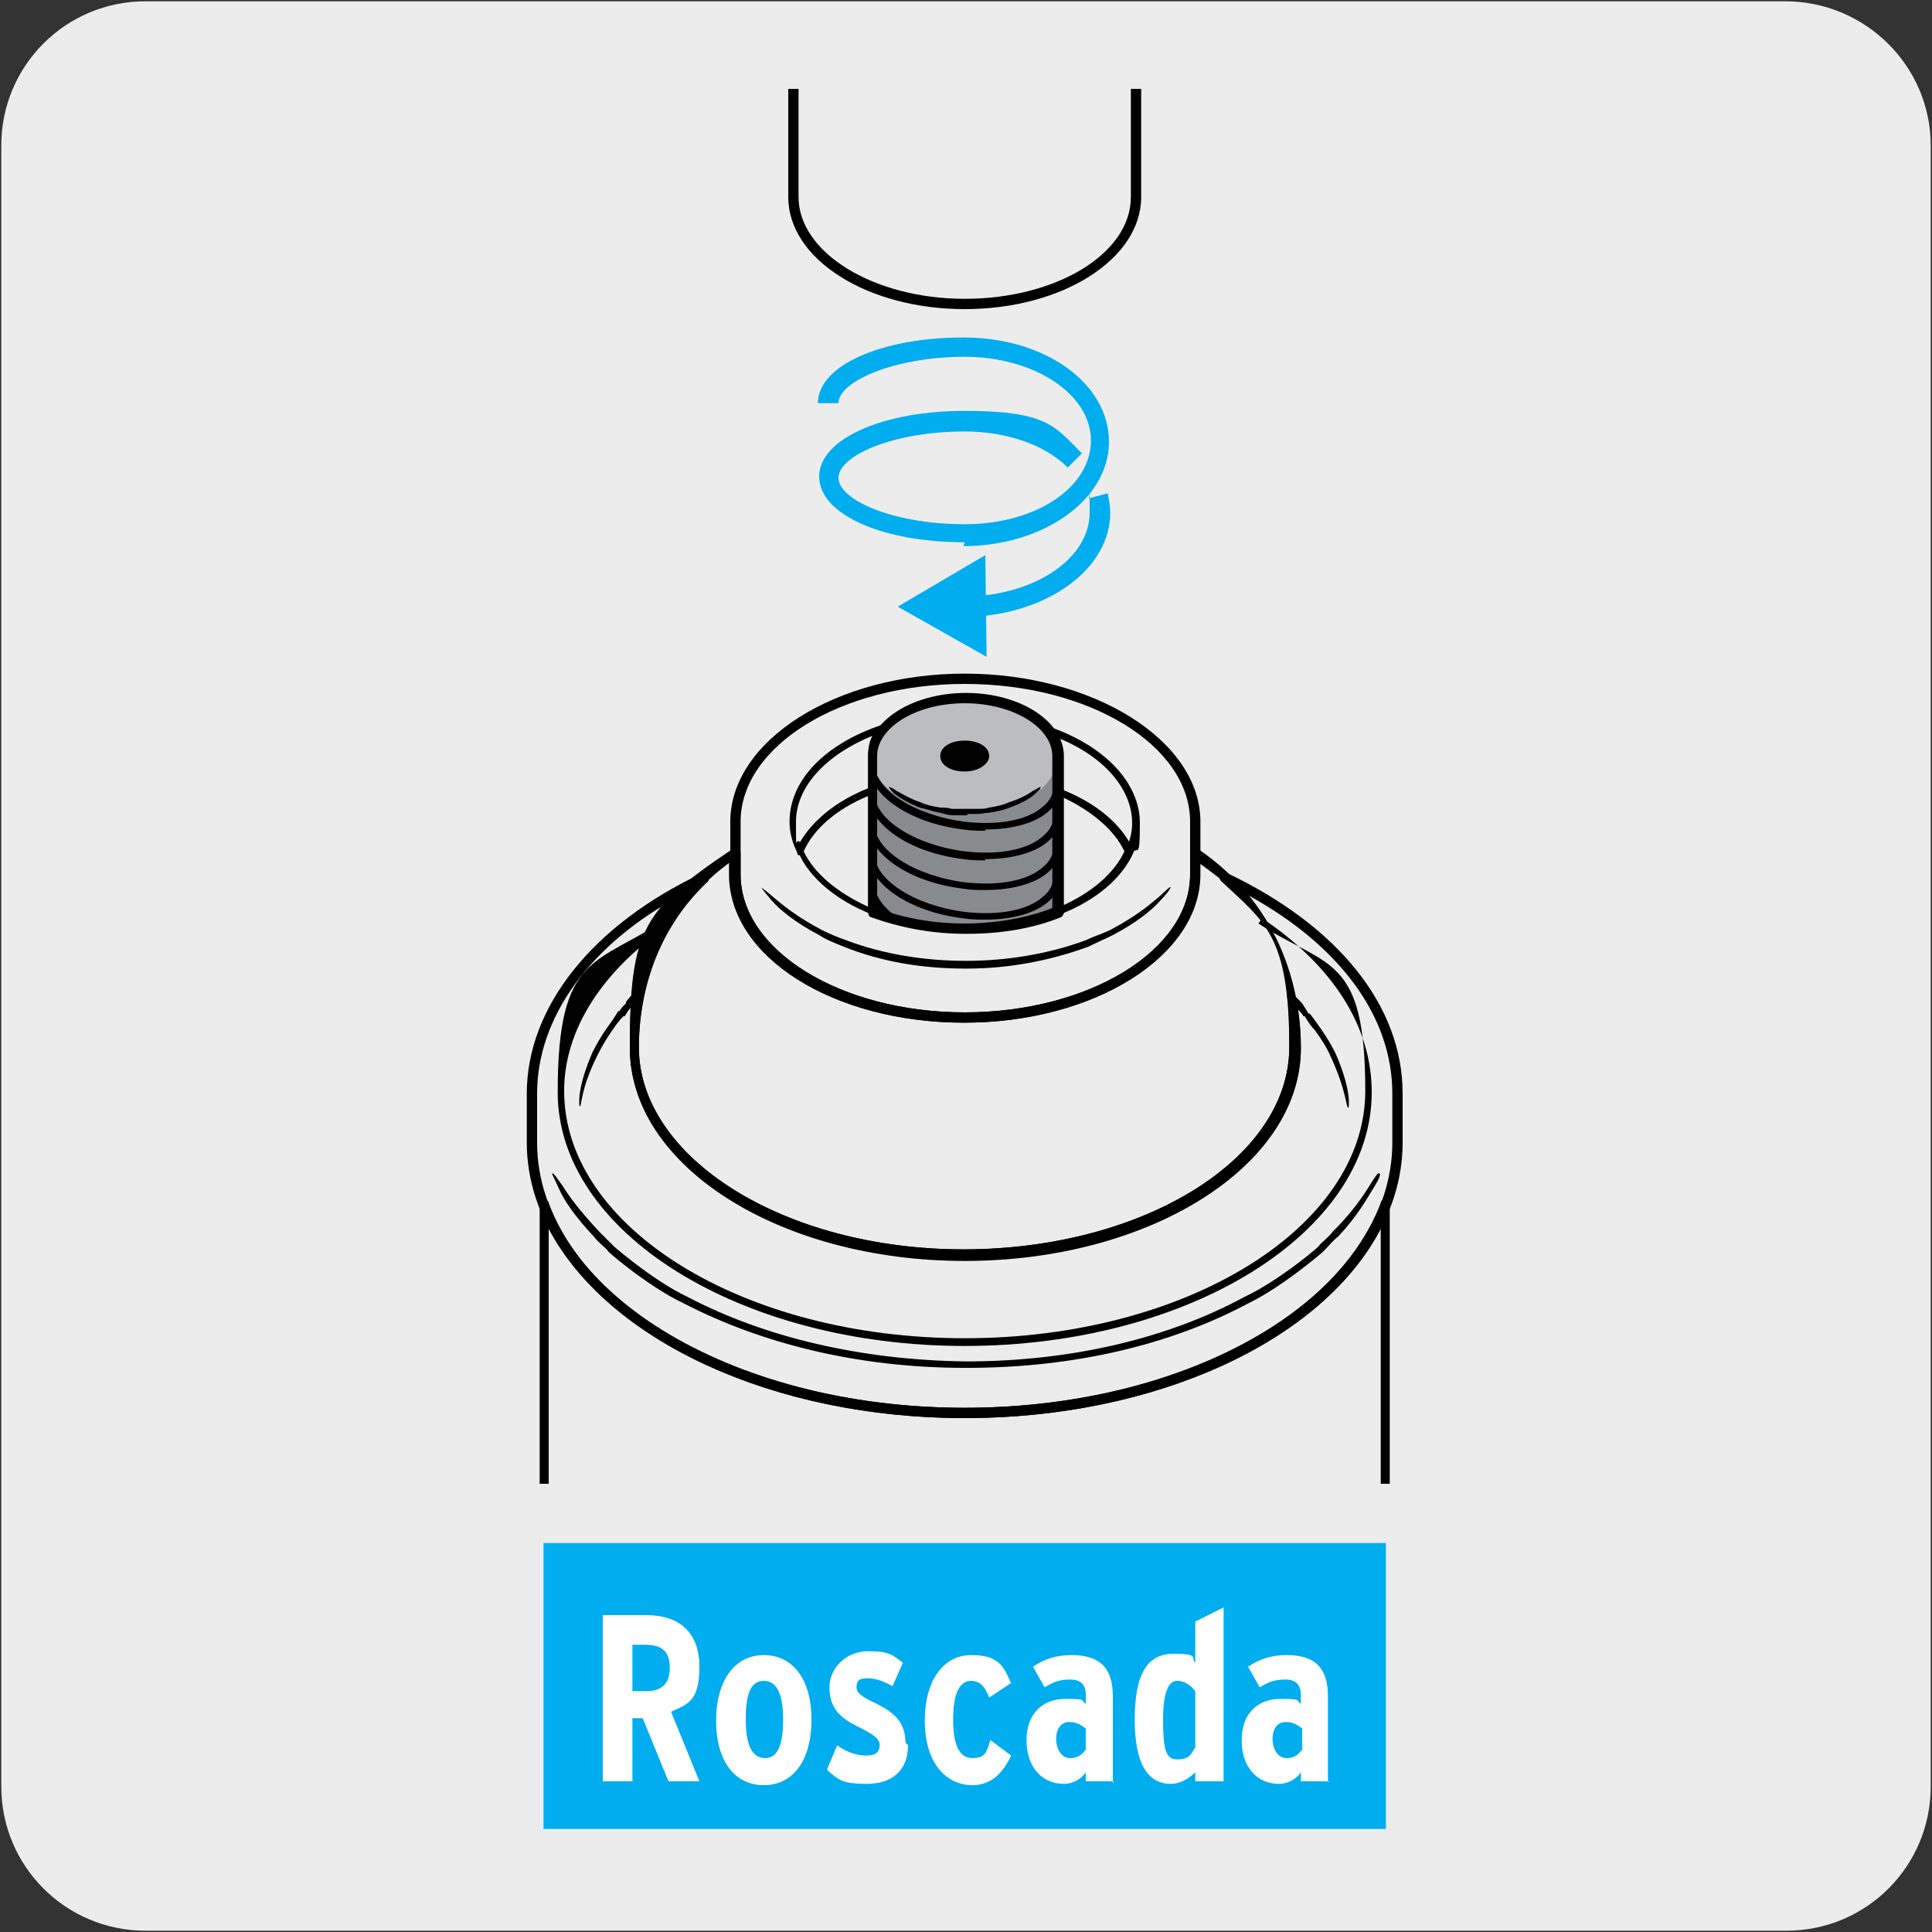 <?xml version="1.0" encoding="UTF-8"?>
<svg id="Capa_1" xmlns="http://www.w3.org/2000/svg" xmlns:xlink="http://www.w3.org/1999/xlink" version="1.1" viewBox="0 0 150 150">
  <rect x="0" y="0" width="150" height="150" fill="#333333" stroke="none"/>
  <!-- Generator: Adobe Illustrator 29.0.1, SVG Export Plug-In . SVG Version: 2.1.0 Build 192)  -->
  <defs>
    <style>
      .st0 {
        fill: none;
      }

      .st1 {
        fill: #00adee;
      }

      .st2 {
        fill: #edecec;
      }

      .st3 {
        clip-path: url(#clippath-10);
      }

      .st4 {
        clip-path: url(#clippath-1);
      }

      .st5 {
        clip-path: url(#clippath-3);
      }

      .st6 {
        clip-path: url(#clippath-4);
      }

      .st7 {
        clip-path: url(#clippath-2);
      }

      .st8 {
        clip-path: url(#clippath-7);
      }

      .st9 {
        clip-path: url(#clippath-6);
      }

      .st10 {
        clip-path: url(#clippath-9);
      }

      .st11 {
        clip-path: url(#clippath-8);
      }

      .st12 {
        clip-path: url(#clippath-5);
      }

      .st13 {
        fill: #bbbdbf;
      }

      .st14 {
        fill: #fff;
      }

      .st15 {
        clip-path: url(#clippath);
      }

      .st16 {
        fill: #888b8d;
      }
    </style>
    <clipPath id="clippath">
      <rect class="st0" x="39.3" y="49.3" width="71.1" height="65.9"/>
    </clipPath>
    <clipPath id="clippath-1">
      <rect class="st0" x="67.7" y="59.4" width="14.4" height="5.2"/>
    </clipPath>
    <clipPath id="clippath-2">
      <rect class="st0" x="67.7" y="61.7" width="14.4" height="5.2"/>
    </clipPath>
    <clipPath id="clippath-3">
      <rect class="st0" x="67.7" y="63.9" width="14.4" height="5.2"/>
    </clipPath>
    <clipPath id="clippath-4">
      <path class="st0" d="M67.7,66.2v4.6c.6.2,1.2.4,1.8.6h10.8c.6-.2,1.2-.4,1.8-.6v-4.6h-14.4Z"/>
    </clipPath>
    <clipPath id="clippath-5">
      <path class="st0" d="M67.7,68.5v2.3c2.1.8,4.5,1.3,7.2,1.3s5.1-.5,7.2-1.3v-2.3h-14.4Z"/>
    </clipPath>
    <clipPath id="clippath-6">
      <path class="st0" d="M67.7,58.7v12.1c2.1.8,4.5,1.3,7.2,1.3s5.1-.5,7.2-1.3v-12.1c0-2.5-3.2-4.5-7.2-4.5s-7.2,2-7.2,4.5"/>
    </clipPath>
    <clipPath id="clippath-7">
      <rect class="st0" x="39.3" y="49.3" width="71.1" height="65.9"/>
    </clipPath>
    <clipPath id="clippath-8">
      <rect class="st0" x="39.3" y="6.9" width="82.4" height="138.1"/>
    </clipPath>
    <clipPath id="clippath-9">
      <rect class="st0" x="39.3" y="6.9" width="82.4" height="138.1"/>
    </clipPath>
    <clipPath id="clippath-10">
      <rect class="st0" x="59.6" y="6.9" width="30.5" height="17.7"/>
    </clipPath>
  </defs>
  <g id="FONDO">
    <g id="Capa_11" data-name="Capa_1">
      <g id="Capa_2">
        <path class="st2" d="M11.3.1h127.3c6.2,0,11.3,5,11.3,11.2v127.4c0,6.2-5,11.2-11.2,11.2H11.3c-6.2,0-11.2-5-11.2-11.2h0V11.3C.1,5.1,5.1.1,11.3.1h0Z"/>
      </g>
    </g>
  </g>
  <rect class="st1" x="42.2" y="119.8" width="65.4" height="22.2"/>
  <g>
    <path class="st14" d="M54.4,138.3h-2.5l-2-4.9h-.8v4.9h-2.3v-12.9h3.4c2.5,0,4.1,1.3,4.1,4s-.9,2.9-2.2,3.5l2.2,5.4ZM52,129.5c0-1.2-.5-1.8-1.9-1.8h-1v3.6h1.1c1.2,0,1.8-.6,1.8-1.8Z"/>
    <path class="st14" d="M63,133.5c0,3.3-1.5,5.1-3.7,5.1s-3.7-1.8-3.7-5,1.5-5.1,3.7-5.1,3.7,1.8,3.7,5ZM60.8,133.5c0-1.8-.4-3-1.5-3s-1.4,1.2-1.4,3,.4,3,1.5,3,1.4-1.3,1.4-3Z"/>
    <path class="st14" d="M70.5,135.5c0,2-1.3,3-3.2,3s-2.2-.3-3.1-1.1l.8-1.9c.8.6,1.6.8,2.3.8s1-.3,1-.8-.4-.8-1.8-1.5c-1.4-.7-2.1-1.5-2.1-3s1.3-2.8,3-2.8,1.9.3,2.7.9l-.8,1.8c-.8-.4-1.3-.6-2-.6s-.8.3-.8.7.3.7,1.6,1.3c1.4.7,2.2,1.5,2.2,3Z"/>
    <path class="st14" d="M78.6,130.6l-1.8,1.2c-.3-.8-.7-1.3-1.4-1.3-1,0-1.4,1.2-1.4,3s.4,3,1.5,3,1.1-.6,1.4-1.4l1.6,1.2c-.6,1.3-1.5,2.3-3,2.3-2.1,0-3.7-1.8-3.7-5s1.5-5.1,3.6-5.1,2.5.8,3.1,2.2Z"/>
    <path class="st14" d="M86.5,138.3h-2.2v-.7c-.4.6-1.1.9-1.7.9-1.7,0-2.9-1.3-2.9-3.4s1.3-3.2,3-3.2,1.2.1,1.6.4v-.7c0-.7-.3-1.2-1.2-1.2s-1.3.2-2,.6l-.9-1.6c.9-.6,1.8-.9,3-.9,2.3,0,3.2,1.1,3.2,3.2v6.7ZM84.3,135.8v-1.6c-.4-.3-.7-.5-1.3-.5s-1,.5-1,1.3.4,1.5,1.1,1.5,1-.4,1.3-.8Z"/>
    <path class="st14" d="M95,138.3h-2.2v-.7c-.5.5-1.2.9-1.9.9-1.8,0-2.8-1.6-2.8-5s.9-5.1,3-5.1,1.3.3,1.7.7v-3.2l2.2-1.1v13.5ZM92.8,135.7v-4.4c-.3-.4-.8-.8-1.4-.8s-1.1.7-1.1,3,.2,3.1,1.1,3.1,1.1-.4,1.3-.8Z"/>
    <path class="st14" d="M103.2,138.3h-2.2v-.7c-.4.6-1.1.9-1.7.9-1.7,0-2.9-1.3-2.9-3.4s1.3-3.2,3-3.2,1.2.1,1.6.4v-.7c0-.7-.3-1.2-1.2-1.2s-1.3.2-2,.6l-.9-1.6c.9-.6,1.8-.9,3-.9,2.3,0,3.2,1.1,3.2,3.2v6.7ZM101.1,135.8v-1.6c-.4-.3-.7-.5-1.3-.5s-1,.5-1,1.3.4,1.5,1.1,1.5,1-.4,1.3-.8Z"/>
  </g>
  <g class="st15">
    <path d="M74.9,104.5c-17.4,0-31.6-8.8-31.6-19.7s3-9.8,8.5-13.5l.3.4c-5.3,3.6-8.3,8.2-8.3,13,0,10.6,13.9,19.2,31.1,19.2s31.1-8.6,31.1-19.2-2.9-9.5-8.3-13l.3-.4c5.5,3.7,8.5,8.4,8.5,13.5,0,10.9-14.2,19.7-31.6,19.7Z"/>
    <path d="M48.6,77.9c-.2.2-.4.4-.5.6h-.1c-.3.5-.5.8-.8,1.2-.5.7-.9,1.4-1.2,2-1.3,3-1,4.2-1,4.2.2,0,0-1.2,1.4-4,.3-.6.7-1.3,1.2-2,.2-.3.5-.7.8-1h.1c.2-.3.3-.5.5-.7.3-.3.5-.6.8-.9l-.4-.4c-.3.3-.6.6-.8.9"/>
    <path d="M74.9,97.8c-14.4,0-26-7.4-26-16.5s1-10.7,8-15.4c.1,0,.3,0,.4,0,.1,0,.2.2.2.3v1.7c0,5.9,7.8,10.7,17.4,10.7s17.5-4.8,17.5-10.7v-1.7c0-.1,0-.3.2-.3.1,0,.3,0,.4,0,6.9,4.7,8,11.7,8,15.4,0,9.1-11.7,16.5-26.1,16.5ZM56.6,67c-6.1,4.5-7,10.9-7,14.3,0,8.6,11.3,15.7,25.2,15.7s25.3-7,25.3-15.7-.9-9.8-7-14.3v.9c0,6.3-8.2,11.5-18.3,11.5s-18.2-5.1-18.2-11.5v-.9Z"/>
    <path d="M74.9,110.1c-18.7,0-34-9.6-34-21.4v-3.8c0-6.7,5.1-13.1,13.6-17.1.2,0,.4,0,.5.1.1.2,0,.4,0,.5-4.7,4.4-5.4,10-5.4,12.9,0,8.6,11.3,15.7,25.2,15.7s25.3-7,25.3-15.7-1.9-9.7-5.3-12.9c-.1-.1-.2-.3,0-.5.1-.2.3-.2.5-.1,8.6,4.1,13.6,10.3,13.6,17.1v3.8c0,11.8-15.2,21.4-34,21.4ZM52.9,69.5c-7.1,3.8-11.2,9.5-11.2,15.4v3.8c0,11.4,14.9,20.6,33.2,20.6s33.2-9.2,33.2-20.6v-3.8c0-6-4.1-11.5-11.2-15.4,2.6,3.2,4.1,7.4,4.1,11.9,0,9.1-11.7,16.5-26.1,16.5s-26-7.4-26-16.5,1.4-8.6,4.1-11.9Z"/>
    <path d="M74.9,106.2c-8.3,0-15.8-1.9-21.8-5-2.8-1.3-6.4-4.4-5.9-4.1-.4-.4-.8-.7-1.1-1.1-1.5-1.6-2.3-2.8-2.7-3.7s-.6-1.2-.5-1.2.3.3.8,1c.5.8,1.3,1.9,2.8,3.5.3.3.7.7,1.1,1.1-.5-.4,3,2.7,5.8,4,5.9,3.1,13.4,4.9,21.6,5,8.2,0,15.7-1.8,21.6-5,2.8-1.3,6.3-4.3,5.8-4,.4-.4.8-.7,1.1-1.1,1.5-1.5,2.3-2.7,2.8-3.5.5-.8.7-1.1.8-1s0,.4-.5,1.2-1.2,2.1-2.7,3.7c-.4.3-.7.7-1.1,1.1.5-.4-3,2.7-5.9,4.1-6,3.2-13.5,5-21.8,5"/>
    <path d="M100.7,78.3c.2.2.4.4.5.6h.1c.3.5.5.8.8,1.1.5.7.9,1.3,1.2,2,1.3,2.8,1.2,4.1,1.4,4,0,0,.3-1.2-1-4.2-.3-.6-.7-1.3-1.2-2-.2-.3-.5-.7-.8-1.1h-.1c-.2-.3-.3-.5-.5-.8-.3-.3-.6-.6-.8-.9l-.4.4c.3.3.6.6.8.9"/>
    <path d="M74.9,79.4c-10.1,0-18.2-5.1-18.2-11.5v-4.1c0-6.3,8.2-11.5,18.2-11.5s18.3,5.2,18.3,11.5v4.1c0,6.3-8.2,11.5-18.3,11.5ZM74.9,53.1c-9.6,0-17.4,4.8-17.4,10.7v4.1c0,5.9,7.8,10.7,17.4,10.7s17.5-4.8,17.5-10.7v-4.1c0-5.9-7.8-10.7-17.5-10.7Z"/>
    <path d="M62.1,66.4c-.1,0-.2,0-.2-.2-.4-.8-.6-1.6-.6-2.4,0-3.2,2.7-6,7.1-7.5.1,0,.2,0,.3.1,0,0,0,.2,0,.3-.5.6-.8,1.3-.8,1.9v2.8c0,.1,0,.2-.2.2-2.7,1.1-4.6,2.7-5.4,4.5,0,0-.1.2-.2.2h0ZM67.8,57.1c-3.7,1.5-6,4-6,6.7s0,1.1.3,1.6c1-1.7,2.8-3.2,5.3-4.2v-2.6c0-.5.1-1.1.4-1.6Z"/>
    <path d="M87.7,66.4h0c-.1,0-.2,0-.2-.2-.8-1.8-2.8-3.4-5.4-4.5-.1,0-.2-.1-.2-.2v-2.8c0-.6-.3-1.3-.8-1.9,0,0,0-.2,0-.3,0,0,.2-.1.3-.1,4.4,1.5,7.1,4.4,7.1,7.5s-.2,1.6-.6,2.4c0,0-.1.2-.2.2ZM82.3,61.3c2.5,1,4.3,2.5,5.3,4.2.2-.5.3-1.1.3-1.6,0-2.7-2.3-5.3-6-6.7.3.5.4,1,.4,1.6v2.6Z"/>
    <path d="M67.7,71s0,0,0,0c-2.8-1.1-4.9-2.9-5.7-4.8,0,0,0-.1,0-.2.9-2,3-3.7,5.8-4.8,0,0,.2,0,.3,0,0,0,.1.2,0,.3,0,.2,0,.4,0,.6v8.7c0,0,0,.2-.1.2,0,0,0,0-.1,0ZM62.4,66.1c.8,1.7,2.6,3.2,5,4.3v-8.3c0,0,0-.2,0-.3-2.4,1-4.2,2.5-5,4.3Z"/>
    <path d="M82.1,71c0,0-.1,0-.1,0,0,0-.1-.1-.1-.2v-8.7c0-.2,0-.4,0-.6,0,0,0-.2,0-.3,0,0,.2,0,.3,0,2.9,1.1,4.9,2.8,5.8,4.8,0,0,0,.1,0,.2-.9,2-2.9,3.7-5.7,4.8,0,0,0,0,0,0ZM82.3,61.8c0,0,0,.2,0,.3v8.3c2.5-1.1,4.2-2.6,5-4.3-.8-1.7-2.6-3.2-5-4.3Z"/>
    <path class="st16" d="M82.1,58.7v12.1c-2.1.8-4.5,1.3-7.2,1.3s-5.1-.5-7.2-1.3v-12.1c0-2.5,3.2-4.5,7.2-4.5s7.2,2,7.2,4.5"/>
  </g>
  <g class="st4">
    <path d="M76.5,64.5c-.5,0-1.1,0-1.7-.1-4.2-.5-7.4-2.7-7.4-5.1h.5c0,2,3.1,4,7,4.5,2.6.3,4.9-.1,6.1-1.2.5-.4.8-1,.8-1.5h.5c0,.7-.3,1.4-.9,1.9-1,.9-2.8,1.4-4.9,1.4Z"/>
  </g>
  <g class="st7">
    <path d="M76.5,66.8c-.5,0-1.1,0-1.7-.1-4.2-.5-7.4-2.7-7.4-5.1h.5c0,2,3.1,4,7,4.5,2.6.3,4.9-.1,6.1-1.2.5-.4.8-1,.8-1.5h.5c0,.7-.3,1.4-.9,1.9-1,.9-2.8,1.4-4.9,1.4Z"/>
  </g>
  <g class="st5">
    <path d="M76.5,69.1c-.6,0-1.1,0-1.7-.1-4.2-.5-7.4-2.7-7.4-5h.5c0,2,3.1,4,7,4.5,2.6.3,4.9-.1,6.1-1.2.5-.4.8-1,.8-1.5h.5c0,.7-.3,1.4-.9,1.9-1,.9-2.8,1.4-4.9,1.4Z"/>
  </g>
  <g class="st6">
    <path d="M76.5,71.4c-.5,0-1.1,0-1.7-.1-4.2-.5-7.4-2.7-7.4-5h.5c0,2,3.1,4,7,4.5,2.6.3,4.9-.1,6.1-1.2.5-.4.8-1,.8-1.5h.5c0,.7-.3,1.4-.9,1.9-1,.9-2.8,1.4-4.9,1.4Z"/>
  </g>
  <g class="st12">
    <path d="M76.5,73.7c-.5,0-1.1,0-1.7-.1-4.2-.5-7.4-2.7-7.4-5h.5c0,2,3.1,4,7,4.5,2.6.3,4.9-.1,6.1-1.2.5-.4.8-1,.8-1.5h.5c0,.7-.3,1.4-.9,1.9-1,.9-2.8,1.4-4.9,1.4Z"/>
  </g>
  <g class="st9">
    <path class="st13" d="M82.1,58.7c0,2.5-3.2,4.5-7.2,4.5s-7.2-2-7.2-4.5,3.2-4.5,7.2-4.5,7.2,2,7.2,4.5"/>
    <path d="M76.8,58.7c0,.6-.8,1.2-1.9,1.2s-1.9-.5-1.9-1.2.8-1.2,1.9-1.2,1.9.5,1.9,1.2"/>
    <path d="M75.1,63.3h0s-.2,0-.2,0h0s0,0,0,0h-.1s-.3,0-.3,0h-.5c-.3,0-.7-.1-1-.2-.6-.1-1.1-.3-1.6-.4-1-.4-1.6-.8-2-1.1-.3-.3-.4-.5-.4-.5,0,0,.2,0,.6.3.4.2,1,.6,1.9.9.4.2.9.3,1.5.4.3,0,.6,0,.9.1h.5s.3,0,.3,0h.2s0,0,0,0h0s-.3.1-.2,0h0s0,0,0,0h.2c0,0,0,0,0,0h.1s.1,0,.1,0h.3s.5,0,.5,0c.3,0,.6,0,.9-.1.6-.1,1.1-.2,1.5-.4,1-.3,1.6-.7,1.9-.9.4-.2.5-.3.6-.3,0,0,0,.2-.4.5-.3.3-.9.7-2,1.1-.5.2-1,.3-1.6.4-.3,0-.6.1-1,.1h-.5s-.3,0-.3,0h-.1s0,0,0,0h0s0,0,0,0h0s.3-.1.2,0h0Z"/>
  </g>
  <g class="st8">
    <path d="M74.9,72.5c-2.6,0-5.1-.5-7.3-1.3-.1,0-.2-.2-.2-.4v-12.1c0-2.7,3.4-4.9,7.6-4.9s7.6,2.2,7.6,4.9v12.1c0,.2-.1.3-.2.4-2.2.9-4.7,1.3-7.3,1.3ZM68.1,70.5c4.1,1.6,9.5,1.6,13.6,0v-11.8c0-2.2-3-4.1-6.8-4.1s-6.8,1.9-6.8,4.1v11.8Z"/>
    <path d="M74.9,75.2c-3.2,0-6.4-.5-9.4-1.7-.7-.3-1.3-.5-1.9-.9-1.9-1-3.1-2-3.7-2.7-.6-.7-.8-1-.8-1,0,0,.3.2,1,.8.7.6,1.8,1.5,3.7,2.5.6.3,1.3.6,1.9.8,2.9,1.1,6.1,1.6,9.3,1.6,3.1,0,6.3-.5,9.3-1.6.6-.3,1.3-.5,1.9-.8,1.9-1,3-1.9,3.7-2.5.7-.6.9-.9,1-.8,0,0-.2.4-.8,1-.6.7-1.8,1.7-3.7,2.7-.6.3-1.3.6-1.9.9-3,1.1-6.2,1.7-9.4,1.7"/>
    <path d="M74.9,240.4c-18.2,0-33-7.4-33-16.5V93.6c0-.2.1-.4.3-.4.2,0,.4,0,.4.2,3.5,9.4,16.8,15.9,32.3,15.9s28.7-6.5,32.3-15.9c0-.2.2-.3.4-.2.2,0,.3.2.3.4v130.3c0,9.1-14.8,16.5-33,16.5ZM42.6,95.4v128.5c0,8.7,14.5,15.8,32.3,15.8s32.3-7.1,32.3-15.8V95.4c-4.5,8.7-17.4,14.7-32.3,14.7s-27.7-6-32.3-14.7Z"/>
  </g>
  <g class="st11">
    <path class="st1" d="M75.4,47.9v-1.6c5.1-.2,9.2-3,9.2-6.5s0-.7-.1-1.1l1.5-.4c.1.5.2,1,.2,1.5,0,4.3-4.7,7.8-10.8,8.1Z"/>
  </g>
  <polygon class="st1" points="76.5 43.1 69.7 47.1 76.6 51 76.5 43.1"/>
  <g class="st10">
    <path class="st1" d="M74.9,42.1c-6.5,0-11.3-2.2-11.3-5.1s4.9-5.1,11.3-5.1,7,1.2,9.1,3.3l-1.1,1.1c-1.8-1.8-4.8-2.8-8-2.8-5.6,0-9.8,1.9-9.8,3.6s4.2,3.6,9.8,3.6,9.8-2.9,9.8-6.5-4.4-6.5-9.8-6.5-9.8,1.9-9.8,3.6h-1.6c0-2.9,4.9-5.1,11.3-5.1s11.3,3.6,11.3,8.1-5.1,8.1-11.3,8.1Z"/>
  </g>
  <g class="st3">
    <path d="M74.9,24c-7.6,0-13.7-3.9-13.7-8.7V-12.6c0-4.8,6.1-8.7,13.7-8.7s13.7,3.9,13.7,8.7V15.3c0,4.8-6.1,8.7-13.7,8.7ZM74.9-20.5c-7.1,0-12.9,3.5-12.9,7.9V15.3c0,4.3,5.8,7.9,12.9,7.9s12.9-3.5,12.9-7.9V-12.6c0-4.3-5.8-7.9-12.9-7.9Z"/>
  </g>
</svg>